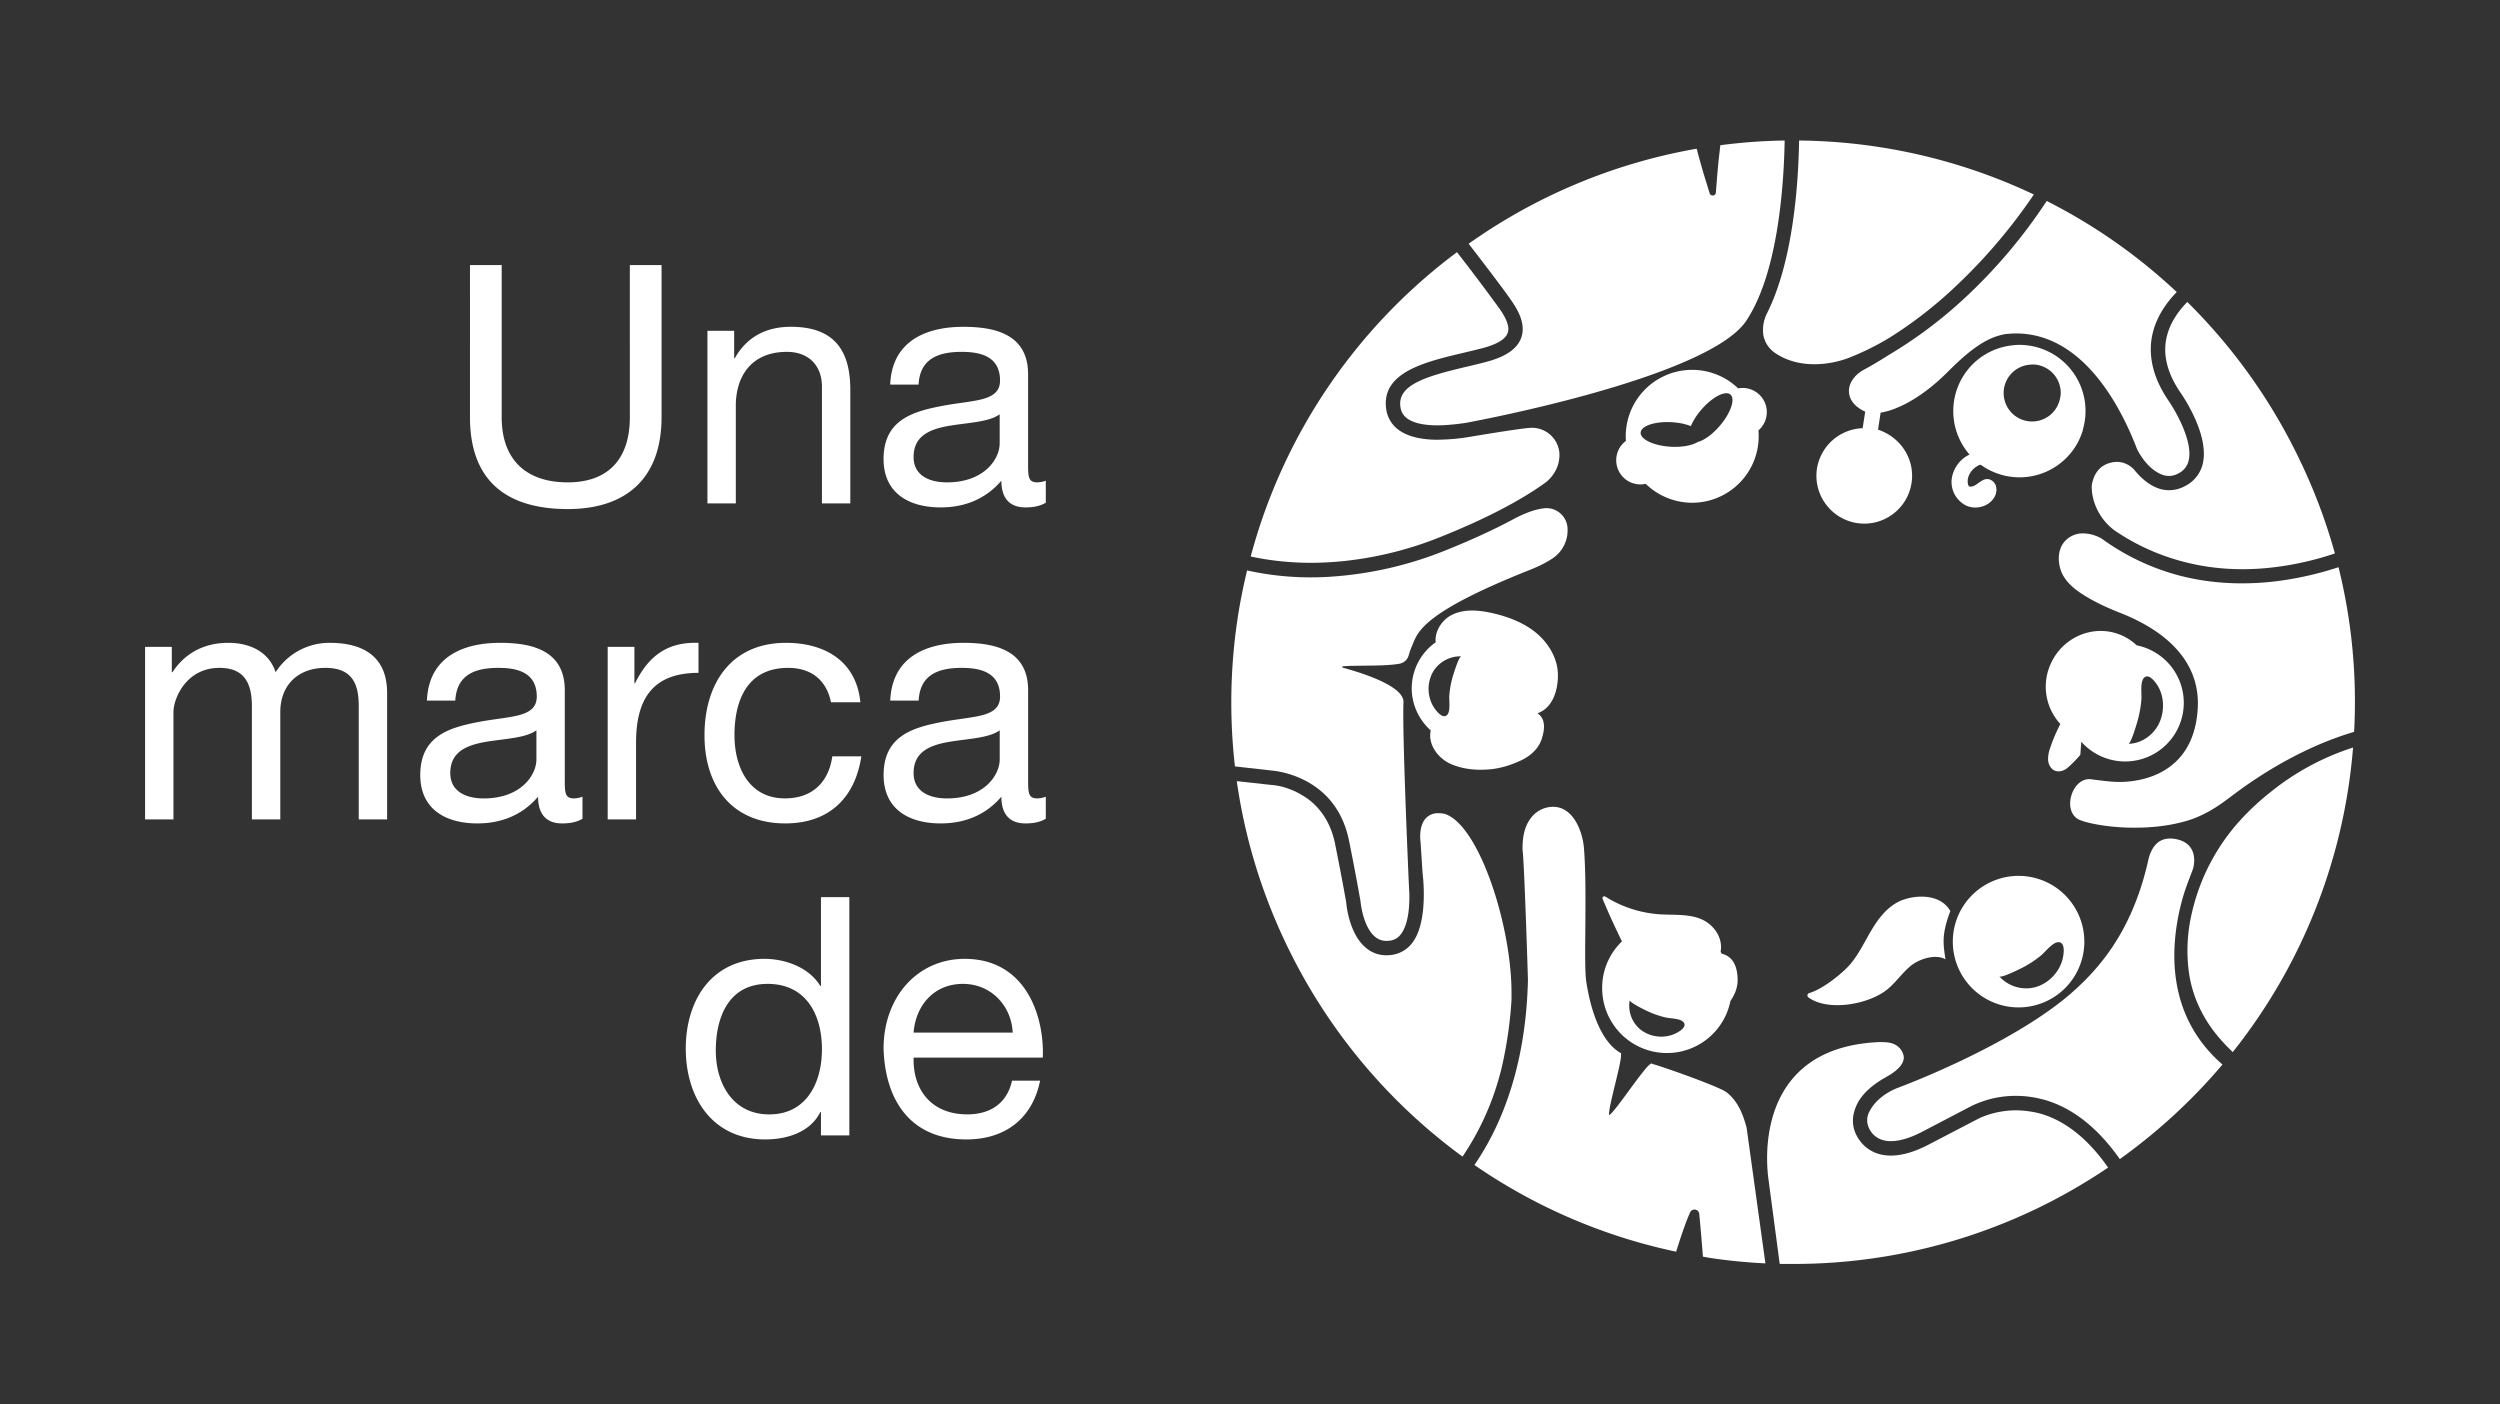 <svg xmlns="http://www.w3.org/2000/svg" viewBox="0 0 71.2 40"><rect x="0" y="0" width="71.2" height="40" fill="#333333" stroke="none"/><style>.st0-bmx{fill:#fff}</style><path class="st0-bmx" d="M38.226 15.984a10.212 10.212 0 0 0 2.835-.706c1.263-.508 2.269-1.032 2.988-1.559.379-.333.377-.715.358-.863a.787.787 0 0 0-.786-.673c-.241.001-1.798.264-1.813.267a5.738 5.738 0 0 1-.814.072l-.044.002c-.488 0-.864-.095-1.116-.28a.872.872 0 0 1-.355-.596c-.147-1.045 1.107-1.342 2.214-1.603.181-.043.359-.086.528-.129.411-.109.653-.253.717-.431.059-.158-.011-.373-.22-.677a56.765 56.765 0 0 0-1.223-1.626 15.94 15.94 0 0 0-5.875 8.667c.466.101 1.048.18 1.735.18a9.48 9.48 0 0 0 .871-.045z"/><path class="st0-bmx" d="M43.321 9.628c-.116.312-.442.534-.998.68-.148.04-.305.077-.475.118l-.061.014c-1.173.276-1.995.52-1.903 1.149a.47.47 0 0 0 .191.327c.179.132.471.198.871.198.14 0 .293-.011.454-.027.111-.011.223-.024.342-.043.066-.011 6.784-1.241 7.968-2.873.7-1.023.968-2.711 1.067-4.059.03-.41.045-.791.05-1.11-.618.009-1.229.055-1.832.134l-.004.035-.016.144c-.038.31-.066.652-.092.976l-.015.193a.089.089 0 0 1-.09.084.09.09 0 0 1-.088-.065l-.085-.278a19.943 19.943 0 0 1-.283-.99 15.985 15.985 0 0 0-6.495 2.707c.454.587 1.033 1.346 1.228 1.634.183.268.411.665.266 1.052z"/><path class="st0-bmx" d="M49.503 11.061a1.891 1.891 0 0 0-3.197 1.496.688.688 0 0 0 .564 1.222 1.894 1.894 0 0 0 3.21-1.521.688.688 0 0 0-.577-1.197zm-.524 1.067c-.213.249-.453.417-.631.461-.156.097-.443.153-.77.134-.482-.03-.864-.21-.852-.403.011-.193.413-.325.895-.295.204.012.388.053.534.11a1.8 1.8 0 0 1 .293-.46c.314-.367.688-.563.835-.438.145.125.01.524-.304.891zm-4.61 7.074c-.01-.458-.268-.888-.622-1.18s-.796-.458-1.244-.56c-.38-.087-.796-.125-1.146.046-.292.142-.503.475-.468.784a1.606 1.606 0 0 0-.679 1.198c-.036.517.179.99.538 1.313-.089.391.201.791.567.953.366.163.787.193 1.185.147.285-.033.571-.13.83-.252s.489-.332.578-.604c.088-.272.119-.577-.121-.732.432-.151.591-.654.582-1.113zm-2.983.027a2.72 2.72 0 0 0-.11.582c-.011.14.044.451-.066.555-.138.128-.346-.165-.408-.279a.997.997 0 0 1 .011-.954.903.903 0 0 1 .807-.44c-.068-.005-.213.472-.234.536z"/><path class="st0-bmx" d="M37.184 22.237c.662.349 1.079.926 1.238 1.712.166.824.266 1.383.305 1.605l.017.091c.007.077.078.759.423 1.039a.49.49 0 0 0 .324.112.877.877 0 0 0 .086-.005.456.456 0 0 0 .325-.191c.227-.307.245-.864.235-1.169 0-.019 0-.034-.003-.048-.003-.034-.203-4.467-.163-5.384.019-.464-1.212-.845-1.741-.987l.003-.034.068-.006c.097-.007.224-.009.361-.011l.19-.003c.337-.003.719-.005 1.004-.055a.336.336 0 0 0 .263-.236c.025-.093.055-.179.092-.262l.031-.075c.149-.369.374-.927 3.333-2.101.391-.155.667-.325.767-.425a.96.96 0 0 0 .302-.751.6.6 0 0 0-.225-.448.595.595 0 0 0-.42-.131c-.38.035-.761.24-.945.338-.537.285-1.157.569-1.841.845a10.593 10.593 0 0 1-3.278.765 8.403 8.403 0 0 1-2.418-.176c-.113.472-.21.952-.281 1.442a16.062 16.062 0 0 0-.065 4.139l.034.004 1.024.115c.005.002.456.029.955.291z"/><path class="st0-bmx" d="M42.715 30.613c.025-.087.046-.173.065-.259a11.8 11.8 0 0 0 .267-1.863c.002-.054 0-.112.001-.168.015-1.948-.934-4.862-1.915-5.147a.878.878 0 0 0-.162-.016.464.464 0 0 0-.375.157c-.203.237-.14.652-.139.657l.058.896c.002.013.181 1.352-.288 1.975a.878.878 0 0 1-.599.352 1.149 1.149 0 0 1-.141.009.884.884 0 0 1-.578-.206c-.483-.392-.563-1.218-.57-1.309l-.08-.439c-.052-.282-.132-.7-.236-1.221-.096-.473-.305-.861-.622-1.152a1.771 1.771 0 0 0-.232-.18 3.13 3.13 0 0 0-.158-.095c-.011-.007-.02-.013-.034-.02l-.118-.056c-.05-.022-.1-.043-.146-.059a1.77 1.77 0 0 0-.517-.115l-.972-.107c.248 1.755.789 3.43 1.571 4.972a16.082 16.082 0 0 0 4.858 5.721 7.738 7.738 0 0 0 1.062-2.327zm16.417-17.934c.079-.132.138-.27.182-.409.006-.019.007-.038.012-.057a1.883 1.883 0 0 0-1.87-2.39c-.066.002-.133.01-.198.019a1.879 1.879 0 0 0-1.36.895 1.886 1.886 0 0 0 .194 2.208.906.906 0 0 0-.511.732.755.755 0 0 0 .411.72c.266.124.619.042.784-.201a.422.422 0 0 0 .07-.351c-.035-.119-.153-.214-.276-.2-.184.021-.322.261-.499.205-.104-.226.065-.501.292-.602.015-.006.03-.008.045-.014a1.884 1.884 0 0 0 2.724-.555zm-.468-1.303l-.005.017a.81.81 0 1 1-.884-1.003.797.797 0 0 1 .13-.008c.009 0 .018-.002.027-.001.448.03.786.417.756.864-.005.045-.015.088-.024.131z"/><path class="st0-bmx" d="M55.91 8.53a12.632 12.632 0 0 1-2.119 1.58c-.32.205-.57.347-.723.428-.201.111-.428.344-.409.631.016.278.253.463.462.555l-.073.471a1.368 1.368 0 0 0-1.306 1.185c-.044.364.055.721.278 1.006a1.359 1.359 0 0 0 1.075.527c.686 0 1.267-.514 1.351-1.195.082-.652-.316-1.267-.959-1.481l.073-.485c.144-.019.915-.165 1.908-1.157.441-.44.952-.909 1.498-1.047.051-.013.103-.027.155-.034.1-.011.198-.017.294-.017 1.871 0 2.939 2.001 3.409 3.194l.036.093c.168.336.426.628.728.739a.536.536 0 0 0 .45-.039.543.543 0 0 0 .295-.367c.131-.546-.379-1.428-.586-1.723-.45-.671-.593-1.332-.423-1.966.124-.451.387-.822.67-1.11a15.847 15.847 0 0 0-3.704-2.594 14.955 14.955 0 0 1-2.38 2.806z"/><path class="st0-bmx" d="M50.227 9.58a.801.801 0 0 0 .356.492c.308.199.675.301 1.09.301.433 0 .79-.11.964-.175a7.48 7.48 0 0 0 1.197-.593 11.995 11.995 0 0 0 1.765-1.358 15.517 15.517 0 0 0 2.325-2.708 15.989 15.989 0 0 0-6.686-1.537c-.004.292-.017.641-.042 1.022-.081 1.207-.3 2.745-.86 3.877a1.044 1.044 0 0 0-.109.679zm-1.576 16.713c-.378-.284-.899-.224-1.371-.253a3.32 3.32 0 0 1-1.56-.505c-.044-.027-.097.015-.078.063.169.41.356.814.551 1.213a1.83 1.83 0 0 0-.559 1.451 1.844 1.844 0 0 0 3.648.249c.103-.155.185-.318.203-.529a1.258 1.258 0 0 0-.031-.371c-.048-.192-.159-.389-.417-.448-.011-.019-.022-.039-.034-.057.058-.312-.093-.618-.352-.813zm-1.022 3.178a.967.967 0 0 1-.911-.151.875.875 0 0 1-.302-.837c-.013.065.42.275.479.303.172.083.353.147.54.191.132.031.438.024.52.146.104.151-.207.307-.326.348zm6.46-3.799c-.34.164-.584.476-.778.8-.195.324-.355.67-.593.962-.211.261-.8.738-1.192.849-.058.017-.068.09-.019.126.557.401 1.696.202 2.227-.218.251-.198.432-.474.677-.678.246-.205.719-.354.995-.191-.06-.434-.12-.686.14-1.376-.323-.553-1.117-.438-1.457-.274z"/><path class="st0-bmx" d="M56.247 25.416a1.873 1.873 0 1 0 2.484 2.804 1.873 1.873 0 0 0-2.484-2.804zm2.387 1.418c.213.013.134.413.088.553-.119.361-.432.652-.791.736s-.752-.042-.991-.318c.051.058.555-.194.624-.228.199-.1.388-.222.563-.364.124-.101.336-.39.507-.379zm-.54 4.878a2.334 2.334 0 0 0-.274-.056 2.622 2.622 0 0 0-.395-.034c-.661 0-1.107.252-1.113.255l-1.408.733c-.389.2-.743.301-1.051.301-.163 0-.314-.028-.452-.084-.43-.179-.563-.571-.569-.586-.091-.231-.08-.481.034-.744.177-.409.584-.674.875-.837.356-.2.522-.417.469-.611-.062-.226-.249-.356-.524-.367l-.142-.004-.036.001c-1.091.049-1.919.401-2.46 1.047-.852 1.017-.738 2.443-.683 2.855l.321 2.414c.133.004.264.002.397.002a15.94 15.94 0 0 0 8.956-2.745c-.574-.82-1.225-1.34-1.945-1.54z"/><path class="st0-bmx" d="M62.112 25.765c.121-.485.287-.846.347-1.029.016-.055.087-.342-.056-.572-.086-.139-.233-.229-.436-.267a.852.852 0 0 0-.161-.016c-.296 0-.494.175-.603.534-.006.02-.015.058-.027.113-.471 2.07-1.458 3.132-2.266 3.826-1.766 1.485-4.839 2.62-4.869 2.631-.374.148-.669.399-.808.688a.51.51 0 0 0-.014.432c.037.093.132.26.348.345.085.034.182.05.288.05.243 0 .534-.086.865-.255l1.402-.733a2.86 2.86 0 0 1 1.358-.301c.228.004.457.037.684.097l.031.006c.814.224 1.543.795 2.177 1.697a16.087 16.087 0 0 0 2.924-2.693c-1.616-1.402-1.487-3.338-1.184-4.553z"/><path class="st0-bmx" d="M63.898 23.258a5.86 5.86 0 0 0-1.47 2.727 4.635 4.635 0 0 0-.073 1.806c.109.639.403 1.253.853 1.773.128.149.259.282.381.399a15.965 15.965 0 0 0 3.426-8.673 7.27 7.27 0 0 0-2.348 1.267 7.4 7.4 0 0 0-.769.701zm2.703-7.104a9.443 9.443 0 0 1-1.547.369 8.103 8.103 0 0 1-1.197.091c-.621 0-1.2-.073-1.752-.213a6.636 6.636 0 0 1-2.246-1.059 1.09 1.09 0 0 0-.532-.151.684.684 0 0 0-.509.212c-.246.255-.219.691-.068.973.16.289.434.478.706.639.256.151.553.292.908.432 1.524.596 2.294 1.537 2.228 2.721-.109 1.951-1.73 2.102-2.224 2.102-.22 0-.447-.029-.713-.063l-.091-.013-.061-.004c-.298 0-.5.306-.538.593-.039.295.088.525.322.589.011.004.027.009.05.019.005.002.562.182 1.453.182.554 0 1.06-.067 1.505-.2.369-.111.739-.309 1.127-.601l.053-.038c.354-.272.697-.509 1.026-.715 1.038-.651 1.933-.996 2.544-1.175a15.895 15.895 0 0 0-.444-4.69z"/><path class="st0-bmx" d="M59.248 21.494l.027-.369a1.67 1.67 0 1 0 1.577-2.746 1.49 1.49 0 0 0-.428-.285c-.773-.337-1.68.033-2.026.826a1.57 1.57 0 0 0 .28 1.699c-.111.22-.212.446-.288.681a.893.893 0 0 0-.06.353c.011.119.073.241.183.291.101.046.223.021.317-.037.095-.059.353-.323.418-.413zm1.618-.921c.062-.212.103-.431.121-.651.012-.155-.042-.497.075-.618.146-.15.36.163.424.287.163.318.155.736-.02 1.058-.175.321-.512.532-.849.534.07-.002.228-.538.249-.61zm1.221-9.411c.142.203.835 1.26.647 2.049a.958.958 0 0 1-.505.633.957.957 0 0 1-.451.117.88.88 0 0 1-.325-.059c-.226-.083-.444-.25-.651-.499a.668.668 0 0 0-.575-.246.901.901 0 0 0-.162.034c-.211.066-.425.233-.491.63-.019.397.177.94.655 1.29a6.256 6.256 0 0 0 1.587.779c.647.211 1.33.321 2.051.321.446 0 .867-.042 1.255-.106a8.749 8.749 0 0 0 1.376-.343 15.938 15.938 0 0 0-1.022-2.704A16.068 16.068 0 0 0 62.294 8.6c-.248.253-.471.567-.571.936-.142.512-.018 1.06.364 1.626zM49.175 31.11c-.212-.166-1.866-.746-2.101-.805l-.045-.021-.056.042c-.082.067-.259.298-.557.701-.194.267-.46.632-.562.715l-.028.018v-.037c0-.129.077-.446.157-.781l.011-.043c.106-.434.175-.728.172-.846l.004-.055-.058-.036c-.394-.246-.705-.846-.875-1.671a6.42 6.42 0 0 1-.061-.339c-.036-.239-.032-.813-.026-1.487.006-.773.014-1.65-.039-2.311-.037-.473-.302-1.176-.878-1.176a.789.789 0 0 0-.631.317c-.215.277-.246.636-.239.923.049.314.153 3.66.153 3.688-.003.137-.009.281-.017.428-.077 1.424-.422 3.262-1.508 4.845a15.891 15.891 0 0 0 5.746 2.469c.119-.382.258-.807.397-1.119a.131.131 0 0 1 .123-.081c.06 0 .129.039.138.124.036.378.075.83.104 1.218.086.014.171.032.257.044.51.074 1.018.122 1.523.147l-.535-3.861c-.093-.351-.234-.746-.569-1.01zM18.841 11.884c0 1.711-.979 2.614-2.671 2.614-1.749 0-2.785-.808-2.785-2.614V7.549h.903v4.335c0 1.198.685 1.854 1.882 1.854 1.141 0 1.768-.656 1.768-1.854V7.549h.903v4.335zm1.307-2.462h.761v.779h.019c.342-.608.894-.894 1.597-.894 1.293 0 1.692.742 1.692 1.797v3.232h-.808V11.01c0-.599-.38-.989-.998-.989-.979 0-1.455.656-1.455 1.54v2.776h-.808V9.422zm9.636 4.896c-.143.085-.323.133-.58.133-.419 0-.685-.229-.685-.761-.447.523-1.046.761-1.73.761-.893 0-1.625-.399-1.625-1.378 0-1.112.827-1.35 1.663-1.512.894-.171 1.654-.114 1.654-.723 0-.703-.58-.817-1.093-.817-.685 0-1.188.209-1.227.932h-.808c.048-1.217.989-1.645 2.082-1.645.885 0 1.845.2 1.845 1.35v2.528c0 .38 0 .551.257.551a.69.69 0 0 0 .247-.047v.628zm-1.313-2.519c-.313.228-.922.238-1.464.333-.532.095-.988.285-.988.884 0 .532.456.722.95.722 1.064 0 1.502-.665 1.502-1.112v-.827zM4.132 18.422h.761v.722h.019c.361-.551.913-.836 1.588-.836.599 0 1.15.238 1.35.836a1.819 1.819 0 0 1 1.54-.836c.979 0 1.635.409 1.635 1.426v3.603h-.808v-3.223c0-.608-.162-1.093-.951-1.093-.779 0-1.283.495-1.283 1.255v3.061h-.809v-3.223c0-.637-.2-1.093-.922-1.093-.96 0-1.312.884-1.312 1.255v3.061h-.808v-4.915zm12.457 4.896c-.143.085-.323.133-.58.133-.418 0-.685-.229-.685-.761-.447.523-1.045.761-1.73.761-.894 0-1.625-.399-1.625-1.378 0-1.112.827-1.351 1.664-1.512.894-.171 1.654-.114 1.654-.723 0-.703-.58-.817-1.093-.817-.685 0-1.188.209-1.227.932h-.808c.048-1.217.989-1.645 2.082-1.645.884 0 1.844.2 1.844 1.35v2.528c0 .381 0 .552.256.552a.7.7 0 0 0 .248-.048v.628zm-1.312-2.519c-.313.229-.922.238-1.464.333-.532.095-.989.285-.989.884 0 .532.457.723.951.723 1.064 0 1.502-.665 1.502-1.112v-.828zm2.031-2.377h.76v1.036h.019c.39-.789.932-1.179 1.806-1.15v.855c-1.302 0-1.778.742-1.778 1.987v2.187h-.808v-4.915h.001zM23.666 20c-.124-.618-.552-.979-1.217-.979-1.169 0-1.531.922-1.531 1.92 0 .903.409 1.797 1.436 1.797.779 0 1.245-.456 1.35-1.198h.827c-.181 1.198-.932 1.911-2.167 1.911-1.502 0-2.3-1.046-2.3-2.51 0-1.474.76-2.633 2.319-2.633 1.112 0 2.006.523 2.12 1.692h-.837zm6.118 3.318c-.143.085-.323.133-.58.133-.418 0-.685-.229-.685-.761-.446.523-1.045.761-1.729.761-.894 0-1.625-.399-1.625-1.378 0-1.112.827-1.351 1.664-1.512.894-.171 1.653-.114 1.653-.723 0-.703-.579-.817-1.093-.817-.685 0-1.188.209-1.226.932h-.808c.048-1.217.989-1.645 2.082-1.645.884 0 1.844.2 1.844 1.35v2.528c0 .381 0 .552.257.552.066 0 .143-.01.247-.048l-.001.628zm-1.312-2.519c-.313.229-.922.238-1.464.333-.532.095-.989.285-.989.884 0 .532.457.723.951.723 1.064 0 1.502-.665 1.502-1.112v-.828zm-4.283 11.538h-.808v-.665h-.019c-.266.542-.894.779-1.569.779-1.511 0-2.262-1.197-2.262-2.586 0-1.388.741-2.557 2.244-2.557.503 0 1.226.189 1.587.77h.019V25.55h.808v6.787zm-2.282-.599c1.084 0 1.502-.932 1.502-1.854 0-.97-.437-1.863-1.549-1.863-1.103 0-1.474.941-1.474 1.901 0 .922.475 1.816 1.521 1.816zm7.715-.96c-.219 1.084-.998 1.673-2.101 1.673-1.568 0-2.31-1.084-2.357-2.586 0-1.474.97-2.557 2.31-2.557 1.74 0 2.272 1.625 2.225 2.813H26.02c-.028.855.456 1.616 1.53 1.616.665 0 1.131-.323 1.273-.96l.799.001zm-.78-1.369c-.038-.77-.618-1.388-1.417-1.388-.846 0-1.349.637-1.406 1.388h2.823z"/></svg>